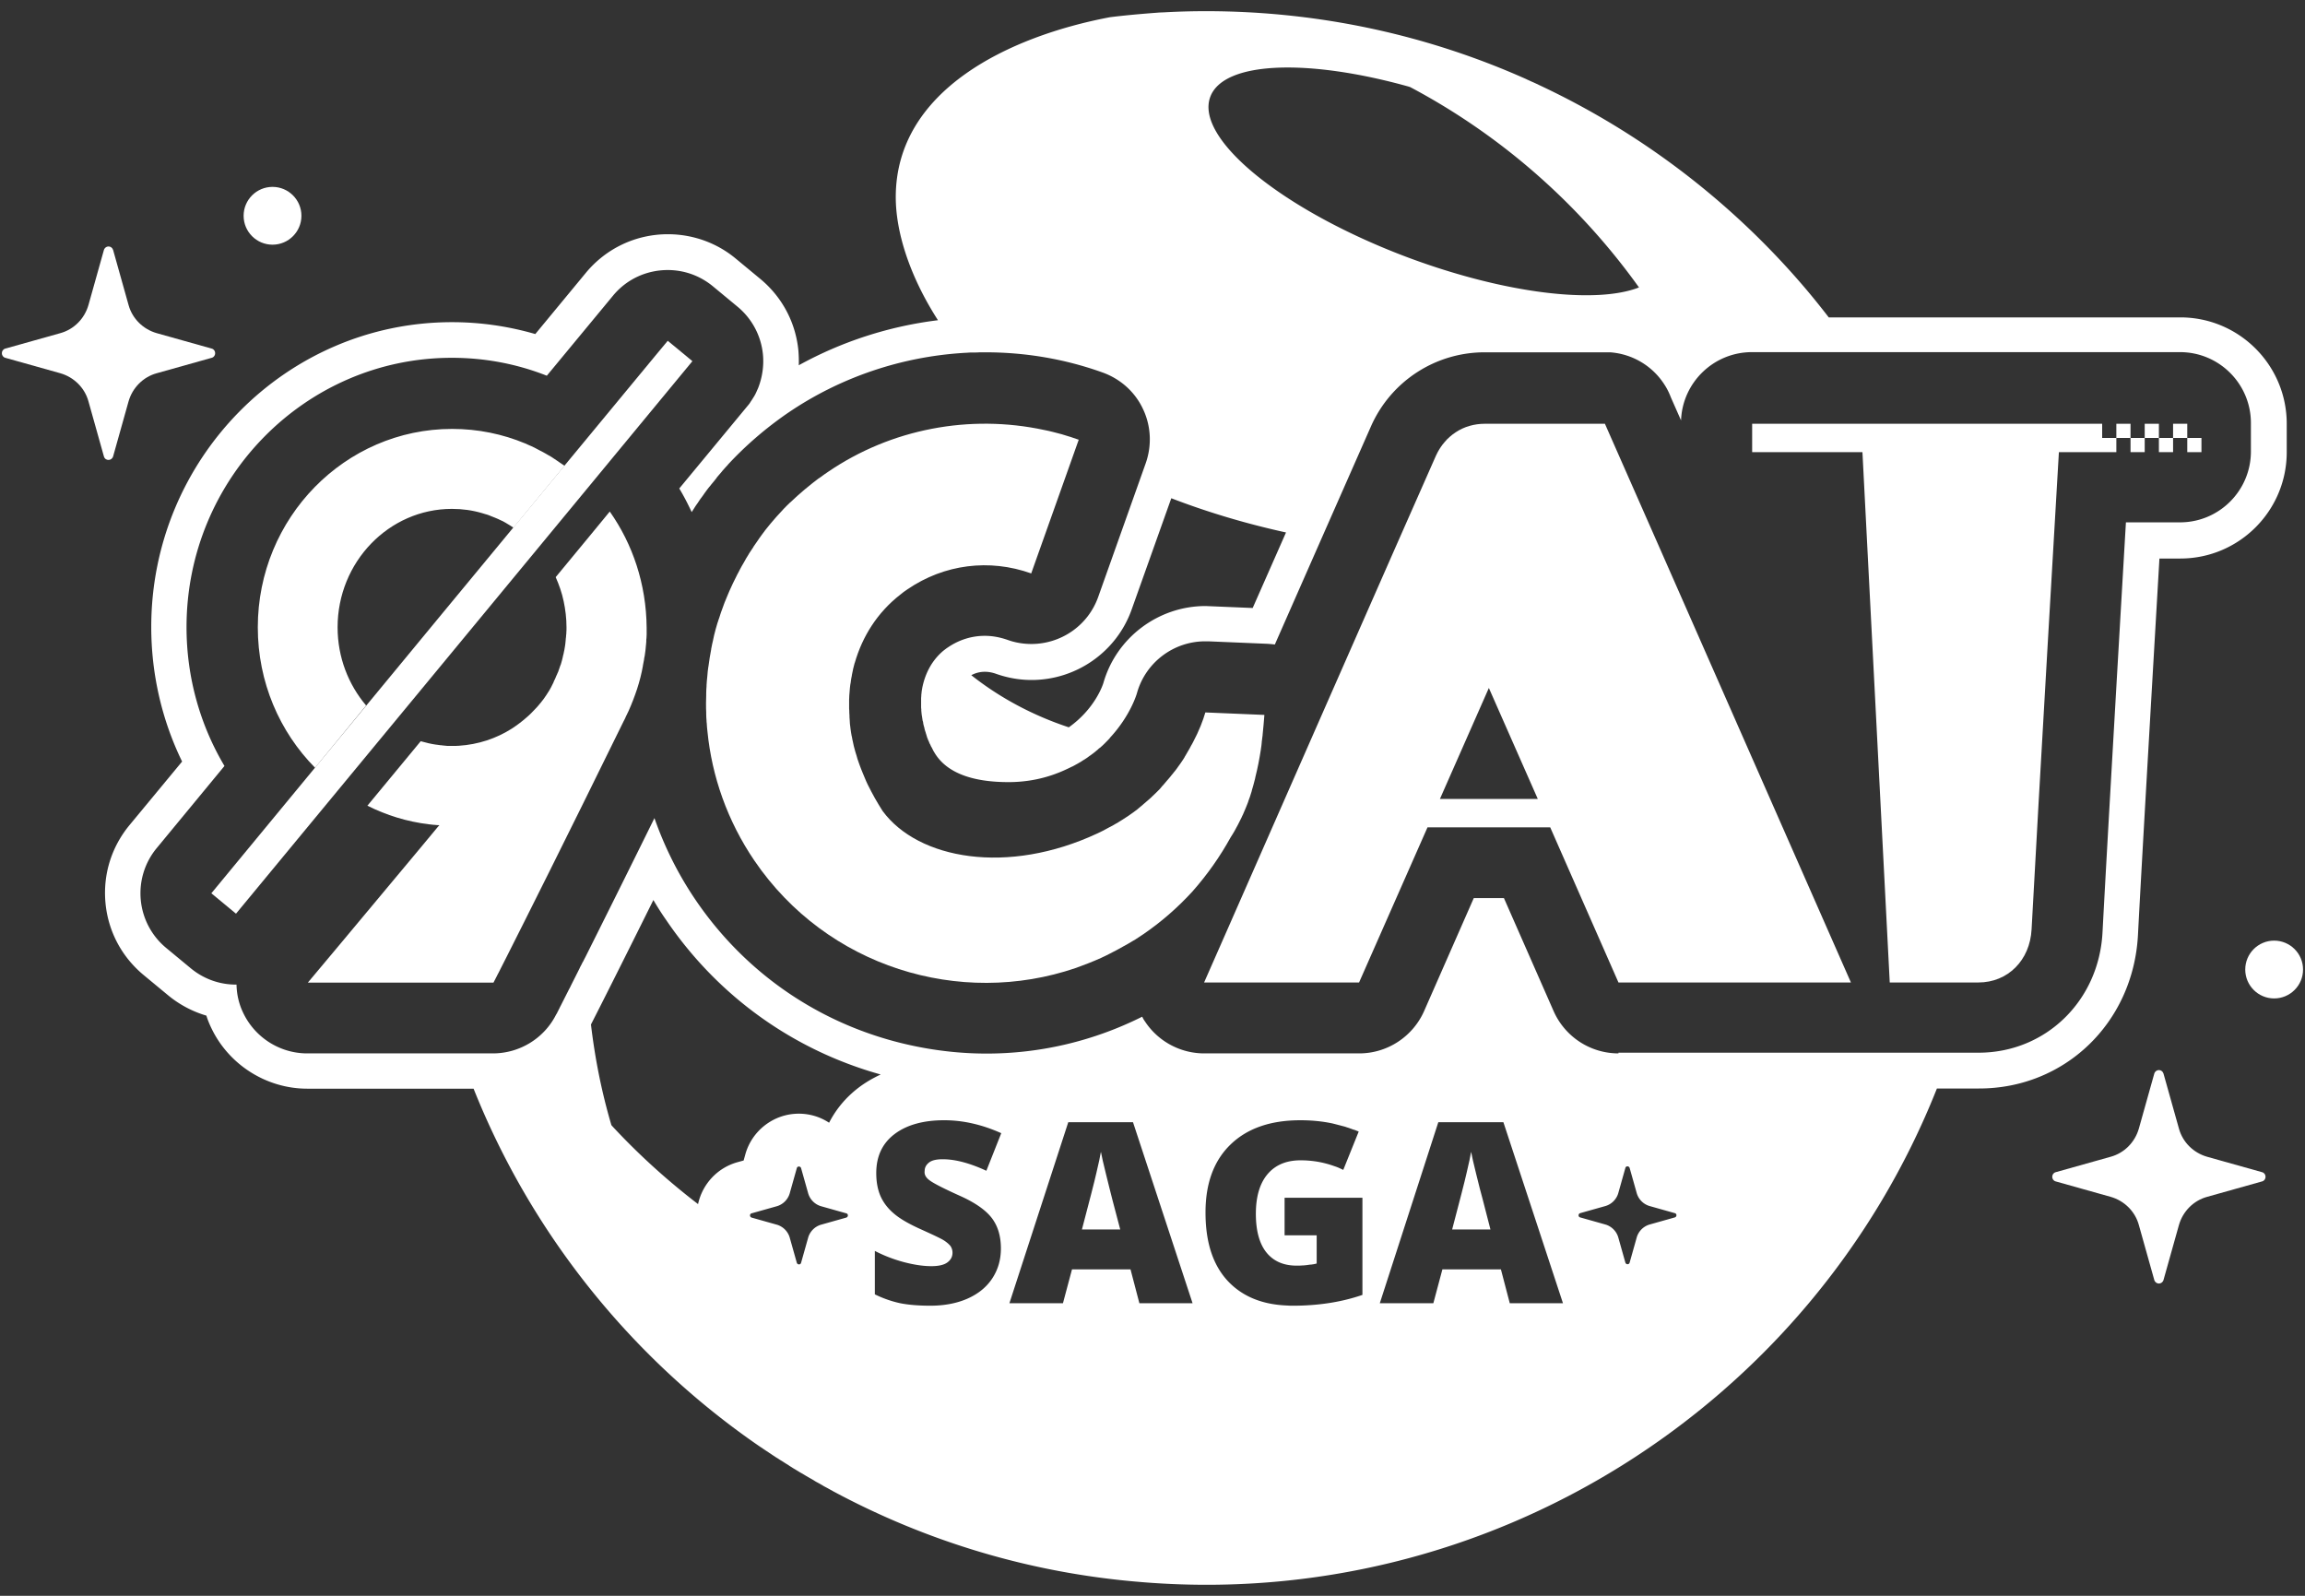 <svg xmlns="http://www.w3.org/2000/svg" xml:space="preserve" id="Layer_1" x="0" y="0" version="1.1" viewBox="0 0 1300 900"><rect x="0" y="0" width="1300" height="900" fill="#333333" stroke="none"/><style>.st0{fill:#fff}</style><path d="M1233.6 247h8v8h-8zM694.1 472.2c.8-1.2 1.5-2.4 2.2-3.6.2-.4.5-.9.7-1.3.4-.8.9-1.6 1.3-2.4.3-.5.5-1.1.8-1.6.4-.7.7-1.5 1.1-2.2.3-.6.5-1.2.8-1.7l.9-2.1c.3-.6.5-1.2.8-1.9.3-.7.5-1.3.8-2s.5-1.3.7-2c.2-.6.5-1.3.7-1.9.2-.7.5-1.4.7-2.2.2-.6.4-1.2.5-1.8.2-.8.5-1.6.7-2.4.1-.5.3-1 .4-1.5.2-.9.5-1.8.7-2.7 0-.2.1-.4.1-.6 1.3-5.1 2.3-10.3 3.1-15.5v-.1c.2-1.3.4-2.6.5-3.9v-.3c.2-1.3.3-2.6.5-3.9v-.2c.4-3.7.7-7.5 1-11.2l-33.3-1.4c-1.3 4.5-3.5 10.3-6.9 16.7-.2.4-.5.9-.7 1.3-.1.2-.2.4-.3.5-.2.4-.5.9-.7 1.3-.1.1-.2.3-.2.4-.5.8-.9 1.6-1.4 2.4-.1.2-.3.5-.4.7-.2.4-.5.8-.7 1.2-.2.3-.4.6-.5.9-.2.4-.5.8-.7 1.1l-1.2 1.8c-.2.3-.5.7-.7 1-.3.4-.5.7-.8 1.1-.2.3-.5.7-.7 1l-.9 1.2c-.3.4-.6.8-.9 1.1-.4.5-.8 1.1-1.3 1.6-.2.3-.5.6-.7.9-.4.4-.7.9-1.1 1.3-.2.3-.5.6-.7.8-.6.7-1.1 1.3-1.7 2-.2.2-.3.4-.5.6-.5.5-1 1-1.4 1.6-.2.3-.5.5-.7.8l-1.5 1.5-.6.6c-.7.7-1.4 1.3-2.1 2l-.6.6c-.6.5-1.1 1-1.7 1.5-.2.2-.5.4-.7.6l-2.1 1.8-.2.2c-.8.7-1.6 1.3-2.4 2-.2.2-.5.4-.7.6-.6.5-1.3 1-2 1.5-.2.2-.5.3-.7.5-.9.6-1.8 1.3-2.7 1.9-.2.1-.3.2-.5.3-.8.5-1.6 1-2.3 1.5-.3.2-.6.4-.8.5l-2.4 1.5-.6.3c-1 .6-2 1.2-3 1.7-.3.1-.5.3-.8.4-.8.4-1.6.9-2.4 1.3-.3.2-.6.3-.9.5-1.1.5-2.2 1.1-3.3 1.6-50.7 23.7-101.1 14.7-121.2-12.6-1.5-2.4-3-4.8-4.4-7.3s-2.7-5-4-7.6c-.6-1.2-1.1-2.4-1.6-3.6-.2-.4-.3-.8-.5-1.2-.3-.8-.7-1.6-1-2.4l-.6-1.5c-.3-.7-.5-1.4-.8-2.1-.2-.6-.4-1.1-.6-1.7-.2-.7-.5-1.3-.7-2-.2-.6-.3-1.2-.5-1.8-.2-.6-.4-1.3-.6-1.9s-.3-1.2-.5-1.8c-.2-.6-.3-1.3-.5-1.9-.1-.6-.3-1.3-.4-1.9s-.3-1.2-.4-1.8c-.1-.7-.2-1.3-.4-2-.1-.6-.2-1.2-.3-1.7l-.3-2.1c-.1-.6-.1-1.1-.2-1.7-.1-.7-.2-1.4-.2-2.1 0-.5-.1-1.1-.1-1.6-.1-.7-.1-1.5-.1-2.2 0-.5-.1-1-.1-1.5 0-.8 0-1.5-.1-2.3v-5.1c0-.8.1-1.6.1-2.4 0-.4.1-.8.1-1.2.1-.8.1-1.7.2-2.5 0-.3.1-.7.1-1 .1-.9.2-1.8.4-2.6 0-.3.1-.6.1-.9.1-.9.3-1.8.5-2.8 0-.2.1-.5.1-.7.2-1 .4-1.9.6-2.9 0-.2.1-.3.1-.5.3-1 .5-2.1.8-3.1 0-.1 0-.1.1-.2 4.3-14.9 12.7-28.3 25.6-38.4 1.3-1.1 2.7-2.1 4.2-3.1 20.7-14.1 46.1-17.3 69.7-8.9l26.8-75.4c-1.6-.6-3.1-1.1-4.7-1.6-.2-.1-.5-.1-.7-.2-1.4-.4-2.8-.9-4.2-1.3-.1 0-.2-.1-.4-.1-1.5-.4-3.1-.8-4.6-1.2-1.6-.4-3.3-.8-4.9-1.1-41.9-9-86.3-.7-122 23.7-1.4.9-2.7 1.9-4.1 2.9-.4.3-.8.6-1.2.8-1 .8-2 1.5-3 2.3-.3.3-.7.5-1 .8-1.3 1-2.5 2-3.8 3.1-.2.2-.4.4-.7.6-1 .9-2 1.8-3.1 2.7-.4.3-.7.6-1.1 1-1 .9-2 1.8-2.9 2.7-.2.2-.4.4-.7.6-1.2 1.1-2.3 2.3-3.4 3.4-.3.3-.6.6-.8.9-.9.9-1.7 1.8-2.5 2.7-.3.3-.6.7-.9 1-1.1 1.2-2.1 2.4-3.1 3.6-1 1.2-2 2.5-3 3.7-.3.4-.5.7-.8 1.1-.8 1-1.5 2-2.2 3-.2.3-.5.6-.7 1l-2.7 3.9c-.1.2-.3.4-.4.7-.7 1.1-1.5 2.2-2.2 3.3-.2.4-.5.8-.7 1.2-.7 1.1-1.4 2.2-2 3.4-.1.2-.3.5-.4.7-.8 1.4-1.6 2.7-2.3 4.1-.2.3-.3.7-.5 1-.6 1.1-1.2 2.2-1.7 3.3l-.6 1.2c-.7 1.4-1.4 2.8-2 4.2-.7 1.4-1.3 2.9-1.9 4.3-.2.4-.3.8-.5 1.2-.5 1.1-.9 2.3-1.4 3.4-.1.4-.3.7-.4 1.1-.6 1.5-1.1 2.9-1.6 4.4-.1.2-.1.4-.2.6-.4 1.3-.8 2.6-1.3 3.9-.1.4-.2.8-.4 1.2-.4 1.3-.7 2.5-1.1 3.8-.1.3-.1.5-.2.8-.4 1.5-.8 3-1.1 4.6-.1.3-.1.7-.2 1-.3 1.2-.6 2.5-.8 3.7-.1.4-.2.8-.2 1.2-.6 3.1-1.1 6.2-1.5 9.3-.1.4-.1.8-.2 1.2-.2 1.2-.3 2.5-.4 3.8 0 .4-.1.7-.1 1.1-.2 1.6-.3 3.1-.4 4.7v.5c-.1 1.4-.2 2.8-.2 4.2v1.2c0 1.3-.1 2.7-.1 4v.7c0 1.6 0 3.2.1 4.8v.9c0 1.3.1 2.6.2 3.9 0 .4 0 .8.1 1.2.1 1.6.2 3.1.4 4.7 2.5 25.3 11.2 50.4 26.5 72.9 40.8 59.9 115.8 82.9 181.3 60.5 4.8-1.7 9.6-3.6 14.3-5.7.1-.1.3-.1.4-.2 1.4-.6 2.7-1.3 4.1-2l.6-.3c2.9-1.5 5.8-3 8.7-4.7.4-.2.7-.4 1.1-.6 1.1-.6 2.1-1.3 3.2-1.9.4-.2.8-.5 1.2-.7 1.4-.9 2.7-1.8 4.1-2.7 10.3-7 19.7-15.2 28.1-24.4 8.3-9.4 15.5-19.6 21.5-30.5zm-70.3 190.1c-1.5-5.9-2.4-10.1-2.9-12.7-.4 2.4-1.2 6.3-2.5 11.7-1.2 5.4-4 16.1-8.2 32.1h21.6l-4.4-16.7c-.9-3.7-2.2-8.5-3.6-14.4zM206.5 397.9c-10-11.8-16.1-27.2-16.1-44.1 0-36.8 28.9-66.8 64.5-66.8 5.9 0 11.6.8 17 2.4.8.2 1.5.5 2.3.7h.1c.7.2 1.5.5 2.2.8.1 0 .1 0 .2.1.7.3 1.4.5 2 .8.1 0 .2.1.3.1.6.3 1.3.5 1.9.8.1.1.2.1.4.2.6.3 1.2.6 1.7.8.2.1.3.1.5.2.5.3 1.1.6 1.6.9.2.1.3.2.5.3l1.5.9c.2.1.3.2.5.3.7.4 1.3.8 2 1.3l28.8-34.9c-1-.7-2-1.4-3.1-2.1-.3-.2-.7-.5-1-.7-.7-.5-1.4-.9-2.1-1.4-.4-.3-.8-.5-1.2-.8l-2.1-1.2c-.4-.2-.8-.5-1.2-.7-1-.6-2-1.1-3-1.6-.6-.3-1.1-.6-1.7-.9-.5-.3-1-.5-1.5-.8-.6-.3-1.3-.6-1.9-.9-.5-.2-.9-.4-1.4-.6-.7-.3-1.3-.6-2-.9-12.7-5.3-26.6-8.2-41.2-8.2-60.5 0-109.6 50.2-109.6 111.9 0 30.9 12.3 59 32.3 79.2l28.8-35.1zM1225.6 239h8v8h-8z" class="st0"/><path d="M1205.8 527.2c2.3-44.2 8.2-145.1 12.1-212.2h11.8c33.1 0 60-26.9 60-60v-16c0-33.1-26.9-60-60-60h-198.3c-4-5.2-8.1-10.3-12.3-15.3-40.9-48.4-92.3-88.3-151.4-115.9 0 0-.1 0-.1-.1-1.2-.5-2.4-1.1-3.6-1.6-.7-.3-1.5-.7-2.2-1-.5-.2-1-.5-1.5-.7-55-24.5-116-38.1-180.1-38.1-7.6 0-15.2.2-22.7.6-1.4.1-2.8.1-4.2.2h.1c-9.4.7-18.5 1.5-27.4 2.6-56.9 10.8-120.8 41.1-120.8 101.5 0 19 7.3 43.7 23.8 69.4-27.6 3.4-54.2 12-78.5 25.4.1-2.7 0-5.4-.2-8.1-1.5-16-9.2-30.4-21.5-40.6l-13.9-11.5c-10.7-8.9-24.3-13.7-38.2-13.7-18 0-34.8 7.9-46.3 21.8l-28.5 34.5c-15.2-4.4-30.9-6.7-47-6.7-93.5 0-169.6 77.1-169.6 171.9 0 26.5 6 52.5 17.4 75.9L73 465.4c-10.2 12.4-15 27.9-13.5 43.9s9.2 30.4 21.5 40.6l13.9 11.5c6.3 5.2 13.7 9.1 21.5 11.4.7 2.3 1.6 4.5 2.6 6.6 9.8 21 31.2 34.6 54.3 34.6h93.8c32.7 82 89.1 152 160.8 201.4.1.1.2.1.3.2 1.3.9 2.7 1.8 4 2.7.5.3 1 .6 1.5 1 1 .6 1.9 1.3 2.9 1.9.7.5 1.5 1 2.2 1.4.7.5 1.5 1 2.2 1.4.8.5 1.7 1.1 2.5 1.6.7.4 1.3.8 2 1.3.9.5 1.7 1.1 2.6 1.6.7.4 1.3.8 2 1.2.8.5 1.6 1 2.4 1.4.8.5 1.5.9 2.3 1.4l2.1 1.2c.9.5 1.8 1 2.7 1.6.5.3 1 .6 1.6.9 1.1.6 2.2 1.2 3.3 1.9.3.2.6.3.9.5 1.4.7 2.7 1.5 4.1 2.2l.1.1c52.4 28.2 111 46.2 173.3 51.3 196.4 16.7 378.4-98.9 449.5-278.3h23.4c48.7.2 87.4-37.1 90-86.7zM682.6 54.6c7.5-20.1 54.9-21.7 112.1-5.7.1 0 .2.1.2.1.1 0 .3.1.4.1C847 76.5 891 115.5 924.3 162c0 0 0 .1.1.1-24.3 9.5-75.3 3.6-130.1-16.8-70.5-26.4-120.6-67-111.7-90.7zm42.7 245.7-18.8 42.6-24-1c-.9 0-1.8-.1-2.6-.1-26.6 0-50.3 17.8-57.6 43.4-.3 1-4.7 14.5-19.5 25-20-6.6-38.7-16.5-55-29.4 4.3-2.3 9.1-2.5 13.9-.8 6.5 2.3 13.2 3.5 20.1 3.5 25.3 0 48.1-16 56.5-39.9l22.3-62.6c19.5 7.5 41 14.1 64.7 19.3zM345 634.8c-.1-.2-.1-.2-.2-.3-5.4-18.3-9.2-37.2-11.5-56.7 4.4-8.6 16.4-32.3 35.2-70.2 2.3 3.9 4.7 7.7 7.3 11.4 29.1 42.8 71.5 73.2 120.9 87-4.5 2.1-8.8 4.6-12.7 7.6-7 5.4-12.5 12-16.4 19.6-5-3.3-10.9-5.1-17.1-5.1-14 0-26.3 9.4-30.1 22.8l-1 3.6-3.6 1c-11.3 3.2-19.7 12.4-22.1 23.6-17.6-13.5-33.9-28.3-48.7-44.3zm412.3.3c.8.2 1.6.4 2.3.7.1 0 .2.1.4.1.6.2 1.2.4 1.7.6.2.1.4.1.6.2.5.2 1 .4 1.5.5.2.1.4.1.6.2.6.3 1.3.5 1.9.8l-8.7 21.6c-.9-.4-1.7-.8-2.6-1.2-.9-.4-1.8-.7-2.7-1-5.9-2.1-12.1-3.2-18.8-3.2-8 0-14.2 2.6-18.6 7.8-4.4 5.2-6.6 12.7-6.6 22.4 0 9.5 2 16.8 5.9 21.7 4 5 9.7 7.5 17.1 7.5 1 0 2.1 0 3.1-.1.8 0 1.7-.1 2.5-.2.3 0 .5-.1.8-.1.6-.1 1.2-.2 1.8-.2.2 0 .5-.1.7-.1.8-.1 1.6-.3 2.4-.5v-15.9h-18.1v-21.2h43.9v54.8c-11.9 4.1-25 6.1-39.3 6.1-1 0-1.9 0-2.9-.1-14.3-.5-25.4-5.1-33.5-13.6-8.6-9.1-12.8-22-12.8-38.9 0-16.4 4.7-29.2 14.1-38.3 9.4-9.1 22.5-13.7 39.4-13.7 6.4 0 12.4.6 18.1 1.8 2 .5 3.9 1 5.8 1.5zM642.6 735l-5-19.1h-33l-5.1 19.1h-30.2l33.2-102.1H639L672.6 735h-30zm-218.7-50.7 14.2-4c3.5-1 6.3-3.8 7.3-7.3l4-14.2c.3-1.2 2-1.2 2.4 0l4 14.2c1 3.5 3.8 6.3 7.3 7.3l14.2 4c1.2.3 1.2 2 0 2.4l-14.2 4c-3.5 1-6.3 3.8-7.3 7.3l-4 14.2c-.3 1.2-2 1.2-2.4 0l-4-14.2c-1-3.5-3.8-6.3-7.3-7.3l-14.2-4c-1.2-.4-1.2-2.1 0-2.4zm100.4-18.6c2.1 1.6 7.7 4.5 16.8 8.6 8.8 3.9 14.9 8.2 18.3 12.7 3.4 4.5 5.1 10.2 5.1 17.1 0 6.3-1.6 11.9-4.8 16.8-3.2 4.9-7.8 8.7-13.8 11.4s-13.1 4.1-21.2 4.1c-6.8 0-12.5-.5-17-1.4-4.6-1-9.4-2.6-14.3-5v-24.5c5.2 2.7 10.7 4.8 16.3 6.3 5.7 1.5 10.9 2.3 15.6 2.3 4.1 0 7.1-.7 9-2.1 1.9-1.4 2.9-3.2 2.9-5.5 0-1.4-.4-2.6-1.1-3.7-.8-1-2-2.1-3.7-3.2-1.7-1.1-6.2-3.2-13.5-6.5-6.6-3-11.6-5.9-14.9-8.8-3.3-2.8-5.8-6.1-7.4-9.7-1.6-3.7-2.4-8-2.4-13 0-9.4 3.4-16.7 10.2-21.9 6.8-5.2 16.2-7.9 28.1-7.9 10.5 0 21.3 2.4 32.2 7.3l-8.4 21.2c-9.5-4.4-17.7-6.5-24.6-6.5-3.6 0-6.2.6-7.8 1.9-1.6 1.3-2.4 2.8-2.4 4.7-.3 2 .7 3.8 2.8 5.3zm398.8 32.2-4 14.2c-.3 1.2-2 1.2-2.4 0l-4-14.2c-1-3.5-3.8-6.3-7.3-7.3l-14.2-4c-1.2-.3-1.2-2 0-2.4l14.2-4c3.5-1 6.3-3.8 7.3-7.3l4-14.2c.3-1.2 2-1.2 2.4 0l4 14.2c1 3.5 3.8 6.3 7.3 7.3l14.2 4c1.2.3 1.2 2 0 2.4l-14.2 4c-3.5 1-6.3 3.8-7.3 7.3zm-111.9-65h36.7L881.5 735h-30l-5-19.1h-33l-5.1 19.1h-30.2l33-102.1zm101.6-38.8c-15.9 0-30.2-9.4-36.6-23.9l-28-63.7h-17l-28 63.7c-6.4 14.5-20.8 23.9-36.6 23.9h-87.4c-13.5 0-26.1-6.8-33.5-18.1-.6-.8-1.1-1.7-1.5-2.6-27.4 13.7-57.3 20.8-87.8 20.8-12.4 0-25-1.2-37.5-3.6-51.9-9.9-96.8-39.3-126.5-82.9-10-14.7-17.7-30.3-23.3-46.3-16.7 33.9-29.8 60.1-39 78.5-.3.5-.5 1-.8 1.5-.2.5-.4.9-.7 1.3-.4.8-.8 1.7-1.3 2.5-.1.3-.3.6-.4.9l-1.5 3c-.1.1-.1.2-.2.4-1.4 2.8-2.7 5.3-3.8 7.6-.1.2-.2.4-.3.5-2 4-3.7 7.3-4.9 9.7-.3.5-.5 1-.7 1.4 0 .1-.1.1-.1.2-.2.4-.4.7-.5 1 0 .1-.1.1-.1.2-.1.3-.3.5-.4.7 0 .1-.1.2-.1.3s-.1.1-.1.2c-.1.2-.2.4-.3.5-.2.3-.3.5-.3.5-6.8 13.4-20.6 21.8-35.6 21.8H173.3c-15.5 0-29.6-9-36.2-23-2.4-5-3.6-10.4-3.7-15.8h-.3c-9 0-18-3-25.5-9.2l-13.9-11.5a39.96 39.96 0 0 1-14.3-27c-1-10.6 2.2-21.1 9-29.3l38.2-46.3c-13.9-23.4-21.4-50.3-21.4-78.3 0-83.8 67.1-151.9 149.6-151.9 18.6 0 36.6 3.4 53.6 10.1l37.3-45.1c7.9-9.6 19.3-14.5 30.9-14.5 9 0 18 3 25.5 9.2L416 173c8.2 6.8 13.3 16.5 14.3 27 .6 6.4-.4 12.9-2.7 18.8l-1.2 2.7c0 .1-.1.1-.1.2-.4.9-.9 1.7-1.4 2.5-.5.8-1 1.6-1.5 2.3-.1.2-.2.3-.3.5-.5.8-1.1 1.5-1.7 2.2l-38.3 46.3c2.6 4.3 4.9 8.8 7 13.3.9-1.3 1.7-2.7 2.6-4 .4-.6.9-1.2 1.3-1.9.5-.7.9-1.4 1.4-2 .6-.8 1.2-1.6 1.8-2.5.3-.5.7-.9 1-1.4.7-.9 1.4-1.9 2.2-2.8.3-.3.5-.7.8-1 .8-1 1.7-2 2.5-3.1.2-.2.4-.4.5-.7.9-1.1 1.9-2.2 2.8-3.3.1-.1.2-.2.3-.4 1-1.1 2-2.3 3.1-3.4 0-.1.1-.1.1-.2 9.8-10.6 21-20.3 33.4-28.9.2-.1.4-.3.6-.4 29.4-20 63.4-31.4 98.1-33.7 1.1-.1 2.2-.1 3.3-.2h.1c1-.1 2.1-.1 3.1-.1h.8c.8 0 1.6 0 2.5-.1h3.4c22.3 0 44.7 3.7 66.1 11.4 10 3.6 18.2 10.9 22.7 20.5 4.6 9.6 5.1 20.6 1.6 30.6l-26.8 75.4c-5.8 16.4-21.2 26.6-37.7 26.6-4.4 0-9-.7-13.4-2.3-4.3-1.5-8.6-2.3-12.9-2.3-7.3 0-14.5 2.2-20.9 6.6-.8.5-1.5 1.1-2.2 1.6-6.7 5.5-10.6 13.1-12.2 21.4v.1c-.1.6-.2 1.1-.3 1.7v.3c-.1.5-.1 1.1-.2 1.6v.4c0 .5-.1 1-.1 1.6v4.6c0 .5 0 .9.1 1.4v.7c0 .4.1.9.1 1.3 0 .3.1.5.1.8 0 .4.1.8.2 1.3 0 .3.1.5.1.8.1.4.1.8.2 1.2 0 .3.1.6.2.8.1.4.2.8.2 1.2.1.3.1.6.2.9.1.4.2.7.3 1.1.1.3.2.6.2.9.1.4.2.7.3 1.1l.3.9c.1.3.2.7.3 1s.2.6.3 1c.1.3.2.6.3 1 .1.3.3.7.4 1 .1.3.2.6.4.9.1.3.3.7.4 1 .1.3.2.6.4.8.2.4.3.7.5 1.1.1.2.2.5.4.7l.6 1.2.3.6c.3.6.7 1.2 1 1.7 7.3 11.8 22.8 16.2 41.5 16.2 10.2 0 21.4-1.9 32.8-7.3.9-.4 1.7-.8 2.5-1.2.2-.1.4-.2.7-.3.8-.4 1.5-.8 2.2-1.2.1 0 .1-.1.2-.1.8-.4 1.5-.9 2.3-1.3.2-.1.4-.3.6-.4.6-.4 1.2-.8 1.8-1.1.1-.1.3-.2.4-.3.7-.4 1.3-.9 2-1.4.2-.2.5-.3.7-.5.5-.3.9-.7 1.4-1 .2-.2.4-.3.6-.5.6-.4 1.1-.9 1.6-1.3.3-.2.5-.4.8-.7.3-.3.7-.6 1-.8.3-.2.5-.4.8-.7.5-.4.9-.8 1.4-1.3.3-.3.6-.5.8-.8l.7-.7c.7-.7 1.3-1.3 1.9-2v-.1c11.5-12.4 15.1-24.6 15.3-25.4 4.9-17.2 20.7-29 38.4-29h1.8l33.3 1.4c1.4.1 2.8.2 4.2.4l26.2-59.5 28-63.5c11.2-25.4 36.3-41.8 64.1-41.8h70.8c12.4.9 23.7 7.5 30.5 18 1.6 2.4 2.8 4.9 3.8 7.5l5.7 12.9c.8-21.4 18.4-38.5 40-38.5h241.4c22.1 0 40 17.9 40 40v16c0 22.1-17.9 40-40 40H1199c-3.6 61.6-10.6 181.8-13.2 231.2-2 38.7-32.1 67.9-69.9 67.9H912.8v.4z" class="st0"/><path d="M1209.6 239h8v8h-8zm-8 8h8v8h-8zm-8-8h8v8h-8zm24 8h8v8h-8z" class="st0"/><path d="M1145.8 524.1c3.6-68.3 15.4-269.1 15.4-269.1h32.4v-8h-8v-8H988.2v16h62.2l15.4 299.1h50c16.6 0 29.1-12.5 30-30zM61.2 259.4c1.1 0 2.2-.7 2.6-2l8.7-31c2.2-7.7 8.2-13.8 15.9-15.9l31-8.7c2.6-.7 2.6-4.5 0-5.2l-31-8.7c-7.7-2.2-13.8-8.2-15.9-15.9l-8.7-31c-.4-1.3-1.5-2-2.6-2s-2.2.7-2.6 2l-8.7 31c-2.2 7.7-8.2 13.8-15.9 15.9l-31 8.7c-2.6.7-2.6 4.5 0 5.2l31 8.7c7.7 2.2 13.8 8.2 15.9 15.9l8.7 31c.4 1.4 1.5 2 2.6 2zm775.1 417.3c-1-3.7-2.3-8.5-3.7-14.4-1.5-5.9-2.4-10.1-2.9-12.7-.4 2.4-1.2 6.3-2.5 11.7-1.2 5.4-4 16.1-8.2 32.1h21.6l-4.3-16.7zM343.9 288.5l-10.6 12.9-19.9 24.1c1.9 4.3 3.5 8.8 4.5 13.6 1 4.7 1.6 9.6 1.6 14.7 0 1.1 0 2.2-.1 3.2 0 .4 0 .7-.1 1.1 0 .7-.1 1.4-.2 2.1 0 .4-.1.8-.1 1.3-.1.6-.1 1.3-.2 1.9-.1.5-.1.9-.2 1.3l-.3 1.8c-.1.5-.2.9-.3 1.4-.1.6-.2 1.1-.4 1.7-.1.5-.2.9-.3 1.4-.1.5-.3 1.1-.4 1.6s-.3 1-.4 1.4c-.1.5-.3 1-.5 1.4-.4 1.1-.7 2.1-1.1 3.2-.1.3-.2.6-.4.9-.2.6-.5 1.2-.8 1.8-.1.3-.3.7-.4 1-.3.6-.5 1.2-.8 1.7-.1.2-.2.3-.2.5-.1.2-.1.3-.2.5l-.9 1.8c-.1.3-.3.5-.4.8-.3.6-.7 1.2-1 1.8-.1.2-.3.4-.4.6-.4.6-.8 1.3-1.2 1.9-.1.1-.1.2-.2.3-1 1.5-2 2.9-3.1 4.2-.2.2-.4.5-.6.7-.7.9-1.5 1.8-2.3 2.6-1.6 1.7-3.2 3.4-5 4.9-2.6 2.3-5.4 4.4-8.3 6.3-8.8 5.6-19 9-29.9 9.7-1.2.1-2.4.1-3.7.1h-2.3c-.4 0-.8 0-1.2-.1-.3 0-.7 0-1-.1-.6 0-1.2-.1-1.8-.2h-.4l-2.1-.3h-.2c-2.9-.4-5.8-1.1-8.6-1.9-.1 0-.1 0-.2-.1l-30.1 36.4c10.7 5.4 22.4 9 34.7 10.5h.2c.8.1 1.7.2 2.5.3h.4c.9.1 1.9.2 2.8.2-.3.3-.6.7-.9 1-1.3 1.6-2.6 3.1-3.9 4.7l-1.5 1.8c-1.5 1.8-2.9 3.5-4.4 5.3-36.2 43.5-63.1 75.5-63.5 76h104.7s.5-1 1.5-2.9c.2-.4.5-.9.7-1.4.3-.5.6-1.1.9-1.7.3-.6.7-1.3 1-2 .9-1.8 2-3.9 3.2-6.3 10.7-21.2 33-65.6 66.1-133.1.5-.9 1-1.9 1.4-2.9.5-1 .9-1.9 1.4-2.9 1.8-4 3.4-8.2 4.8-12.4 1.4-4.3 2.5-8.6 3.3-13.1v-.2c.2-.9.3-1.7.5-2.6 0-.2.1-.4.1-.5.1-.8.2-1.6.4-2.3 0-.2.1-.5.1-.7.1-.7.2-1.4.3-2.2 0-.3.1-.6.1-.9.1-.7.1-1.4.2-2.1 0-.3.1-.6.1-1 .1-.7.1-1.3.1-2 0-.3 0-.7.1-1 0-.7.1-1.4.1-2.1V354c-.2-24.6-7.9-47.2-20.8-65.5zm42.9-87.9-10.2-8.4-6.9 8.3-120.6 145.9-129.9 157.4 13.9 11.5 108-130.7 149.4-180.9zm549.3 108.6-30.9-70.1v-.1h-67.8c-1.5 0-3 .1-4.4.3s-2.9.5-4.2.9c-2.8.8-5.4 2-7.8 3.6-1.2.8-2.3 1.6-3.4 2.6-1.1.9-2.1 2-3 3.1-1.4 1.6-2.6 3.4-3.7 5.4-.3.6-.7 1.3-1 2l-23.4 53-38.5 87.5-56 127.4-12.9 29.3h87.4l38.6-87.5h69.2l38.5 87.5h131.1L936.1 309.2zm-124 141.4 27.6-62.6 27.6 62.6h-55.2zM153.7 138c9 0 16.3-7.3 16.3-16.3s-7.3-16.3-16.3-16.3-16.3 7.3-16.3 16.3 7.3 16.3 16.3 16.3zm1122.1 523.1-31-8.7c-7.7-2.2-13.8-8.2-15.9-15.9l-8.7-31c-.4-1.3-1.5-2-2.6-2s-2.2.7-2.6 2l-8.7 31c-2.2 7.7-8.2 13.8-15.9 15.9l-31 8.7c-2.6.7-2.6 4.5 0 5.2l31 8.7c7.7 2.2 13.8 8.2 15.9 15.9l8.7 31c.4 1.3 1.5 2 2.6 2s2.2-.7 2.6-2l8.7-31c2.2-7.7 8.2-13.8 15.9-15.9l31-8.7c2.6-.7 2.6-4.5 0-5.2zm6.8-130.6c-9 0-16.3 7.3-16.3 16.3s7.3 16.3 16.3 16.3 16.3-7.3 16.3-16.3-7.3-16.3-16.3-16.3z" class="st0"/></svg>